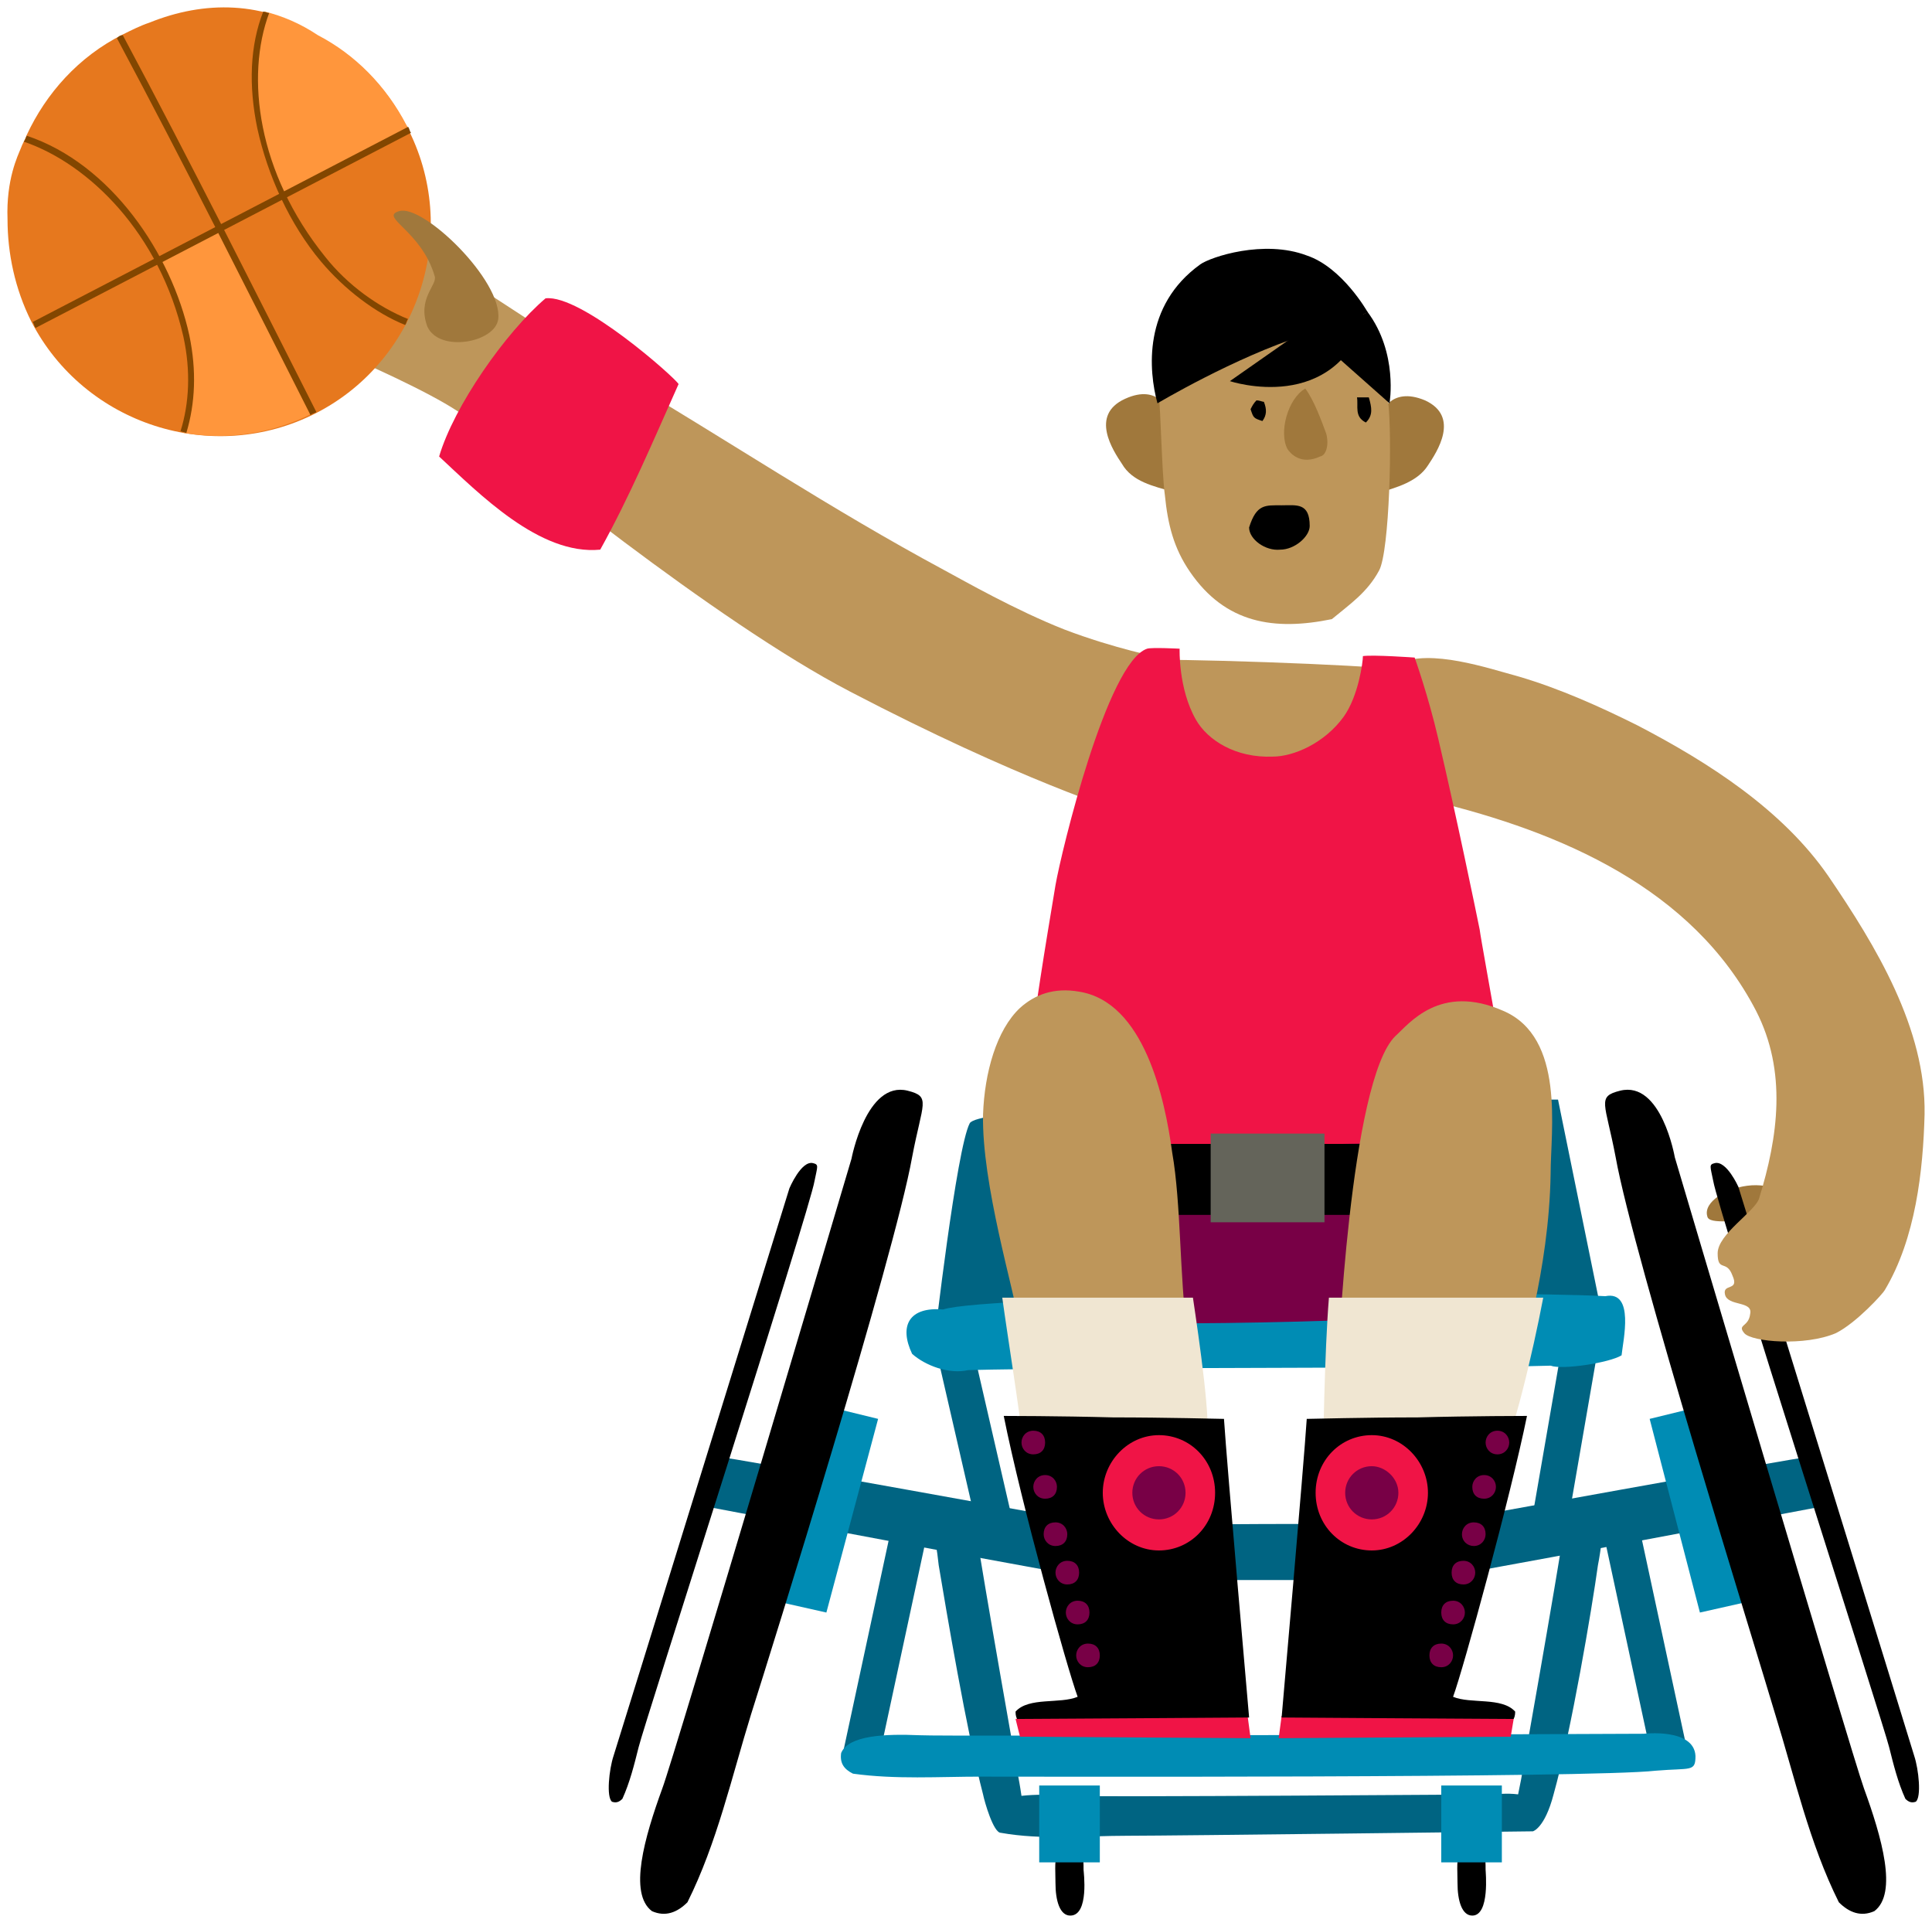 <svg xmlns="http://www.w3.org/2000/svg" xmlns:xlink="http://www.w3.org/1999/xlink" version="1.1" width="130.711" height="130.082" viewBox="-0.509 -0.482 130.711 130.082">
  <!-- Exported by Scratch - http://scratch.mit.edu/ -->
  <g id="ID0.9967376780696213">
    <g id="Page-1">
      <g id="andie-a-[sports,basketball,people,wheelchair,handicap,handicapable,alex-eben-meyer]">
        <path id="Fill-1" fill="#A0783C" stroke="none" stroke-width="1" d="M 115 81.8 C 114.7 80.8 116.4 79.8 118 79.7 C 119.6 79.6 121.1 80.5 121.3 80.5 C 121.4 81.2 120.5 82.7 120.5 82.7 C 120.5 82.7 119.7 82.1 118.7 82.1 C 117.1 82 115.1 82.4 115 81.8 "/>
        <g id="Group">
          <g id="Wheel">
            <path id="Fill-3" fill="#006482" stroke="none" stroke-width="1" d="M 95.8 102.7 C 95.6 104.1 95.3 105.1 95.7 106.4 C 96 106.5 122.9 101.4 122.9 101.4 L 121.7 98.1 C 121.7 98 96.9 102.5 95.8 102.7 "/>
            <path id="Fill-5" fill="#008CB4" stroke="none" stroke-width="1" d="M 115.6 94.4 L 118.5 107.7 L 114.5 108.6 L 111.1 95.5 L 115.6 94.4 "/>
            <path id="Fill-7" fill="#000000" stroke="none" stroke-width="1" d="M 109.1 73.3 C 107.5 73.7 108.1 74.1 108.8 77.8 C 110 84.5 118.3 111.1 119.6 115.5 C 120.9 119.7 121.9 124.2 123.9 128.2 C 124.6 128.9 125.4 129.2 126.3 128.8 C 127.9 127.6 126.8 123.8 125.6 120.5 C 124.8 118.3 112.8 77.8 112.8 77.8 C 112.8 77.8 111.9 72.6 109.1 73.3 "/>
            <path id="Fill-9" fill="#000000" stroke="none" stroke-width="1" d="M 115.5 78.2 C 115.1 78.3 115.2 78.4 115.4 79.4 C 115.7 81.3 127 116.4 127.3 117.7 C 127.6 118.9 127.9 120.1 128.4 121.2 C 128.6 121.4 128.8 121.5 129.1 121.4 C 129.5 121.1 129.3 119.2 129 118.3 C 128.8 117.6 117.1 79.8 117.1 79.8 C 117.1 79.8 116.3 78 115.5 78.2 "/>
          </g>
          <g id="Chair">
            <path id="Fill-35" fill="#006482" stroke="none" stroke-width="1" d="M 62.7 90.3 C 62.7 90.3 64.2 77.2 65.1 75.5 C 66.1 73.8 104.9 73.9 104.9 73.9 L 108 89.1 L 62.7 90.3 Z "/>
            <path id="Fill-37" fill="#006482" stroke="none" stroke-width="1" d="M 105.4 102.4 C 104.7 107 102.4 119.9 102.4 119.9 C 102.4 119.9 102.3 120.4 102.2 120.9 C 101.4 120.8 100.7 120.9 100.7 120.9 C 100.7 120.9 73.2 121.1 71.7 121 C 70.6 120.9 69.5 120.9 68.6 121 C 68.5 120.3 68.4 119.8 68.4 119.8 C 68.4 119.8 66.1 106.9 65.4 102.3 L 62.5 102.3 C 62.7 103.3 62.9 104.4 63 105.4 C 63.5 108.4 64.9 116.7 66 120.9 C 66.1 121.4 66.7 123.5 67.2 123.5 C 70 124 72.9 123.7 75.8 123.7 C 78.8 123.7 103.2 123.4 103.2 123.4 C 103.2 123.4 104 123.2 104.6 120.9 C 105.8 116.6 107.2 108.3 107.6 105.4 C 107.8 104.4 107.9 103.3 108.1 102.3 L 105.4 102.3 L 105.4 102.4 Z "/>
            <path id="Fill-39" fill="#000000" stroke="none" stroke-width="1" d="M 99.1 129.1 C 98.4 129.1 98.1 128.1 98.1 126.9 C 98.1 125.8 98 125.5 98.3 124.4 C 98.5 124.2 98.8 124.1 99.2 124.1 C 100 124.3 100 125.2 100 126 C 100 126.1 100.3 129.1 99.1 129.1 "/>
            <g id="Fill-41-Clipped">
              <path id="Fill-41" fill="#008CB4" stroke="none" stroke-width="1" d="M 97 125.5 L 101.1 125.5 L 101.1 120.3 L 97 120.3 L 97 125.5 "/>
            </g>
            <g id="Fill-43-Clipped">
              <path id="Fill-43" fill="#000000" stroke="none" stroke-width="1" d="M 71.9 129.1 C 71.2 129.1 70.9 128.1 70.9 126.9 C 70.9 125.8 70.8 125.5 71.1 124.4 C 71.3 124.2 71.6 124.1 72 124.1 C 72.8 124.3 72.8 125.2 72.8 126 C 72.8 126.1 73.2 129.1 71.9 129.1 "/>
            </g>
            <g id="Fill-44-Clipped">
              <path id="Fill-44" fill="#008CB4" stroke="none" stroke-width="1" d="M 69.8 125.5 L 73.9 125.5 L 73.9 120.3 L 69.8 120.3 L 69.8 125.5 "/>
            </g>
            <g id="Fill-45-Clipped">
              <path id="Fill-45" fill="#006482" stroke="none" stroke-width="1" d="M 68 102.4 L 65.6 102.9 L 62.7 90.3 L 65.1 89.8 L 68 102.4 "/>
            </g>
            <g id="Fill-46-Clipped">
              <path id="Fill-46" fill="#006482" stroke="none" stroke-width="1" d="M 58.9 118.7 L 56.5 118.2 L 60.2 101 L 62.6 101.5 L 58.9 118.7 "/>
            </g>
            <g id="Fill-47-Clipped">
              <path id="Fill-47" fill="#006482" stroke="none" stroke-width="1" d="M 111.3 118.7 L 113.7 118.2 L 110 101 L 107.6 101.5 L 111.3 118.7 "/>
            </g>
            <g id="Fill-48-Clipped">
              <path id="Fill-48" fill="#006482" stroke="none" stroke-width="1" d="M 105.5 102.9 L 103.1 102.5 L 105.3 89.8 L 107.7 90.2 L 105.5 102.9 "/>
            </g>
            <g id="Fill-49-Clipped">
              <path id="Fill-49" fill="#006482" stroke="none" stroke-width="1" d="M 74.2 102.7 C 74.4 104.1 74.7 105.1 74.3 106.4 C 74 106.5 47.1 101.4 47.1 101.4 L 48.3 98.1 C 48.3 98 73.1 102.5 74.2 102.7 "/>
            </g>
            <g id="Fill-50-Clipped">
              <path id="Fill-50" fill="#008CB4" stroke="none" stroke-width="1" d="M 54.4 94.4 L 51.4 107.7 L 55.4 108.6 L 58.9 95.5 L 54.4 94.4 "/>
            </g>
            <g id="Fill-51-Clipped">
              <path id="Fill-51" fill="#000000" stroke="none" stroke-width="1" d="M 60.9 73.3 C 62.5 73.7 61.9 74.1 61.2 77.8 C 60 84.5 51.7 111.1 50.3 115.5 C 49 119.7 48 124.2 46 128.2 C 45.3 128.9 44.5 129.2 43.6 128.8 C 42 127.6 43.1 123.8 44.3 120.5 C 45.1 118.4 57.1 77.9 57.1 77.9 C 57.1 77.9 58.1 72.6 60.9 73.3 "/>
            </g>
            <g id="Fill-52-Clipped">
              <path id="Fill-52" fill="#000000" stroke="none" stroke-width="1" d="M 54.5 78.2 C 54.9 78.3 54.8 78.4 54.6 79.4 C 54.3 81.3 43 116.4 42.7 117.7 C 42.4 118.9 42.1 120.1 41.6 121.2 C 41.4 121.4 41.2 121.5 40.9 121.4 C 40.5 121.1 40.7 119.2 41 118.3 C 41.2 117.7 52.9 79.9 52.9 79.9 C 52.9 79.9 53.7 78 54.5 78.2 "/>
            </g>
            <g id="Fill-53-Clipped">
              <path id="Fill-53" fill="#006482" stroke="none" stroke-width="1" d="M 75.1 102.7 L 75.1 106.4 C 78.9 106.4 87.6 106.4 95.8 106.4 L 95.8 102.6 C 88.7 102.6 80.8 102.6 75.1 102.7 "/>
            </g>
            <g id="Fill-54-Clipped">
              <path id="Fill-54" fill="#008CB4" stroke="none" stroke-width="1" d="M 108.1 87.2 C 100.8 86.8 66.2 87.1 63.3 88.1 C 61 87.9 60.3 89.2 61.2 91.1 C 62.1 91.9 63.7 92.5 65 92.2 C 72.4 92 97.8 92.1 104.4 91.9 C 105.2 92.2 108.4 91.7 109.2 91.2 C 109.3 90.2 110.1 86.8 108.1 87.2 "/>
            </g>
            <g id="Fill-55-Clipped">
              <path id="Fill-55" fill="#008CB4" stroke="none" stroke-width="1" d="M 114.2 118.3 C 114.2 119.4 113.9 119.1 111.5 119.3 C 107.1 119.8 68.9 119.7 65.9 119.7 C 63 119.7 60.1 119.9 57.2 119.5 C 56.6 119.2 56.3 118.8 56.4 118.1 C 56.9 116.9 59.4 116.8 61.7 116.9 C 63.1 117 110.7 116.8 110.7 116.8 C 110.7 116.8 114.1 116.4 114.2 118.3 "/>
            </g>
          </g>
        </g>
        <g id="Head-Hair">
          <g id="Fill-85-Clipped">
            <path id="Fill-85" fill="#A0783C" stroke="none" stroke-width="1" d="M 92.9 27.6 C 92.9 27.6 93.5 25.6 95.9 26.6 C 98.3 27.7 96.7 30.1 96.1 31 C 95.4 32.1 94 32.5 92.6 32.9 C 92.8 30.8 92.9 27.6 92.9 27.6 "/>
          </g>
          <g id="Fill-86-Clipped">
            <path id="Fill-86" fill="#A0783C" stroke="none" stroke-width="1" d="M 78.9 32.8 C 77.5 32.4 76.1 32.1 75.4 30.9 C 74.8 30 73.2 27.6 75.6 26.5 C 78 25.4 78.6 27.5 78.6 27.5 C 78.6 27.5 78.7 30.7 78.9 32.8 "/>
          </g>
          <g id="Fill-87-Clipped">
            <path id="Fill-87" fill="#BE965A" stroke="none" stroke-width="1" d="M 93.4 26.6 C 93 23.3 92 20.6 92 20.6 C 92 20.6 88.9 18.8 85.6 18.6 C 83.2 18.5 80.5 19.8 80 20.3 C 78.6 21.7 77.9 24 77.9 26.5 C 78 26.8 78.1 31.6 78.3 33 C 78.5 35 78.9 36.6 80 38.2 C 82.4 41.7 85.7 42.2 89.6 41.4 C 90.8 40.4 92 39.6 92.8 38.1 C 93.5 36.8 93.7 29 93.4 26.6 "/>
          </g>
          <g id="Fill-88-Clipped">
            <path id="Fill-88" fill="#000000" stroke="none" stroke-width="1" d="M 87.7 21.8 L 82.7 25.3 C 82.7 25.3 89.9 27.7 92 20.7 L 87.7 21.8 Z "/>
          </g>
          <g id="Fill-89-Clipped">
            <path id="Fill-89" fill="#000000" stroke="none" stroke-width="1" d="M 89.1 22.9 L 93.5 26.8 C 93.5 26.8 94.1 23.4 92 20.6 L 89.1 22.9 Z "/>
          </g>
          <g id="Fill-90-Clipped">
            <path id="Fill-90" fill="#000000" stroke="none" stroke-width="1" d="M 86.2 33.7 C 85.1 33.7 84.5 33.6 84 35.2 C 84 36 85.1 36.8 86.1 36.7 C 87.1 36.7 88.1 35.8 88.1 35.1 C 88.1 33.5 87.2 33.7 86.2 33.7 "/>
          </g>
          <g id="Fill-91-Clipped">
            <path id="Fill-91" fill="#A0783C" stroke="none" stroke-width="1" d="M 89.2 28.8 C 88.9 28 88.4 26.6 87.8 25.8 C 86.6 26.5 86 28.8 86.6 29.9 C 86.8 30.2 87.5 31 88.8 30.4 C 89.3 30.3 89.4 29.4 89.2 28.8 "/>
          </g>
          <g id="Fill-92-Clipped">
            <path id="Fill-92" fill="#000000" stroke="none" stroke-width="1" d="M 92.1 26.4 C 92.3 27.1 92.4 27.6 91.9 28.1 C 91.1 27.7 91.4 27 91.3 26.4 L 92.1 26.4 Z "/>
          </g>
          <g id="Fill-93-Clipped">
            <path id="Fill-93" fill="#000000" stroke="none" stroke-width="1" d="M 84.9 28 C 84.3 27.8 84.3 27.8 84.1 27.2 C 84.2 27 84.3 26.8 84.5 26.6 C 84.7 26.6 84.9 26.7 85 26.7 C 85.2 27.2 85.2 27.6 84.9 28 "/>
          </g>
          <g id="Fill-94-Clipped">
            <path id="Fill-94" fill="#000000" stroke="none" stroke-width="1" d="M 92 20.6 C 92 20.6 92.4 20.7 87.7 22.2 C 83 23.7 77.8 26.8 77.8 26.8 C 77.2 24.6 76.8 20.2 80.7 17.4 C 81.4 16.9 85 15.7 87.9 16.8 C 90.3 17.6 92 20.6 92 20.6 "/>
          </g>
        </g>
        <g id="Group-13">
          <g id="Fill-11-Clipped">
            <path id="Fill-11" fill="#BE965A" stroke="none" stroke-width="1" d="M 117.5 89.7 C 117 89.1 117.8 89.3 117.9 88.4 C 118.1 87.5 116.4 87.9 116.2 87.1 C 116 86.3 117.2 86.9 116.7 85.8 C 116.3 84.7 115.7 85.6 115.7 84.3 C 115.7 83 118.2 81.5 118.5 80.6 C 119.8 76.4 120.4 72 118.3 67.9 C 114 59.6 105.1 55.8 96.4 53.7 C 95.3 50.8 95 47.5 94.1 44.4 C 96.3 43.4 100.1 44.7 102.3 45.3 C 105 46.1 107.7 47.3 110.3 48.6 C 115.1 51.1 120.1 54.3 123.2 58.8 C 126.4 63.5 129.8 69.1 129.7 74.9 C 129.6 78.7 129.1 83.3 127 86.8 C 126.9 87 125.1 89 123.7 89.7 C 121.6 90.6 118 90.3 117.5 89.7 "/>
          </g>
        </g>
        <g id="Arm">
          <path id="Fill-14" fill="#BE965A" stroke="none" stroke-width="1" d="M 71.5 42.1 C 68.2 40.8 64.7 38.8 63.4 38.1 C 55.6 33.9 49.2 29.6 40.3 24.3 C 36.4 22.1 21.6 12.1 21.6 12.1 L 15.8 20.6 C 15.8 20.6 28.1 25.4 31.1 27.8 C 34.1 30.3 47.8 41.5 57 46.3 C 68.5 52.3 75.3 54.4 75.9 54.6 C 76.8 50.6 78 44 78 44 C 78 44 74.9 43.4 71.5 42.1 "/>
          <path id="Fill-33" fill="#F01446" stroke="none" stroke-width="1" d="M 45.4 25.5 C 43.7 29.3 42.1 33.1 40.1 36.7 C 36 37.1 31.9 32.9 29.2 30.4 C 30.2 27 33.7 22 36.4 19.7 C 38.8 19.4 45.2 25.1 45.4 25.5 "/>
        </g>
        <g id="Ball">
          <g id="Group-18">
            <g id="Fill-16-Clipped">
              <path id="Fill-16" fill="#E6781E" stroke="none" stroke-width="1" d="M 1.6 21.25 C 5.2 28.25 13.9 31.05 20.9 27.45 C 27.9 23.85 30.7 15.05 27 8.05 C 25.6 5.35 23.5 3.25 21 1.95 C 17.4 -0.45 13.3 -0.45 9.6 1.05 C 9 1.25 8.4 1.55 7.8 1.85 C 4.8 3.35 2.6 5.85 1.3 8.65 C 1.2 8.95 1 9.25 0.9 9.55 C 0.7 10.05 -0.1 11.65 0 14.35 C 0 16.65 0.5 19.05 1.6 21.25 "/>
            </g>
          </g>
          <path id="Fill-19" fill="#FF963C" stroke="none" stroke-width="1" d="M 10.2 17.1 C 10.2 17.1 13.4 22.5 11.9 28.8 C 14.8 29.3 17.9 28.9 20.8 27.4 L 14.4 14.8 L 10.2 17.1 Z "/>
          <path id="Fill-21" fill="#FF963C" stroke="none" stroke-width="1" d="M 18.7 12.8 L 27.2 8.4 C 27.1 8.3 27.1 8.1 27 8 C 25.6 5.3 23.5 3.2 21 1.9 C 19.8 1.1 18.6 0.6 17.4 0.3 C 15 6.5 18.7 12.8 18.7 12.8 "/>
          <path id="Fill-23" fill="#824600" stroke="none" stroke-width="1" d="M 20.5 27.6 C 20.6 27.5 20.7 27.5 20.9 27.4 C 17.1 19.9 12.4 10.5 7.8 1.9 C 7.8 1.9 7.8 1.9 7.8 1.9 C 7.6 1.9 7.5 2 7.4 2.1 C 12 10.7 16.7 20.1 20.5 27.6 "/>
          <path id="Fill-25" fill="#824600" stroke="none" stroke-width="1" d="M 27.3 8.5 C 27.3 8.5 27.3 8.5 27.3 8.5 C 27.2 8.4 27.2 8.2 27.1 8.1 C 27.1 8.1 27.1 8.1 27.1 8.1 L 1.7 21.3 C 1.8 21.4 1.8 21.6 1.9 21.7 L 27.3 8.5 Z "/>
          <path id="Fill-27" fill="#824600" stroke="none" stroke-width="1" d="M 11.9 22.3 C 12.4 24.6 12.3 26.8 11.7 28.7 C 11.8 28.7 12 28.8 12.1 28.8 C 12.7 26.8 12.8 24.6 12.3 22.2 C 11.1 16.7 7 10.6 1.3 8.7 C 1.2 8.9 1.2 9 1.1 9.1 C 5.5 10.6 10.3 15.3 11.9 22.3 "/>
          <path id="Fill-29" fill="#824600" stroke="none" stroke-width="1" d="M 16.9 8.2 C 17.6 11.4 19.1 14.7 21.2 17.2 C 22.8 19.1 24.9 20.7 26.9 21.5 C 27 21.4 27 21.2 27.1 21.1 C 25.1 20.3 23 18.8 21.5 16.9 C 16.9 11.2 16.1 4.7 17.7 0.4 C 17.6 0.4 17.4 0.3 17.3 0.3 C 16.4 2.6 16.3 5.3 16.9 8.2 "/>
        </g>
        <g id="Group">
          <g id="Torse">
            <g id="Fill-57-Clipped">
              <path id="Fill-57" fill="#BE965A" stroke="none" stroke-width="1" d="M 93.6 44.8 C 92.5 44.5 77.6 44 77.2 44.2 C 76.9 45 76 55.6 76 55.6 L 93.7 53.7 C 93.6 53.8 93.7 47 93.6 44.8 "/>
            </g>
            <g id="Fill-58-Clipped">
              <path id="Fill-58" fill="#F01446" stroke="none" stroke-width="1" d="M 99.6 62.4 C 99.4 61.4 98 54.6 96.8 49.5 C 96.1 46.5 95.2 44 95.2 44 C 95.2 44 92.4 43.8 91.7 43.9 C 91.7 44.3 91.4 46.6 90.4 48 C 89.1 49.8 87 50.7 85.6 50.7 C 83.1 50.8 81.2 49.6 80.4 48.2 C 79.2 46.1 79.3 43.4 79.3 43.4 C 79.3 43.4 77.4 43.3 77.1 43.4 C 74.4 44.3 71.3 57.1 70.9 59.4 C 70.2 63.6 69.5 67.8 69 72.1 C 68.8 73.5 67.4 78.7 68.4 80 L 102.4 79.7 C 102.6 78.8 99.7 63.3 99.6 62.4 "/>
            </g>
            <g id="Fill-56-Clipped">
              <path id="Fill-56" fill="#780046" stroke="none" stroke-width="1" d="M 100.8 76.9 C 99 76.5 71.8 77.5 67.4 77.1 L 71.2 88.8 C 73.1 89.3 96 89 100.2 88.1 C 100.3 86.8 100.8 77.5 100.8 76.9 "/>
            </g>
          </g>
          <g id="Belt">
            <path id="Fill-59" fill="#000000" stroke="none" stroke-width="1" d="M 67.4 81.7 L 101.8 81.7 L 101.8 76.9 L 67.4 76.9 L 67.4 81.7 "/>
            <g id="Fill-84-Clipped">
              <path id="Fill-84" fill="#64645A" stroke="none" stroke-width="1" d="M 81.4 82.2 L 89.1 82.2 L 89.1 76.2 L 81.4 76.2 L 81.4 82.2 "/>
            </g>
          </g>
        </g>
        <g id="Right-Leg">
          <g id="Fill-60-Clipped">
            <path id="Fill-60" fill="#BE965A" stroke="none" stroke-width="1" d="M 104.4 78.9 C 104.3 85.5 102.3 91.7 102.3 91.7 L 90 91.9 C 90 91.9 90.8 72.6 93.9 69.6 C 94.8 68.8 96.9 66 101.2 67.9 C 105.4 69.7 104.4 76 104.4 78.9 "/>
          </g>
          <g id="Fill-61-Clipped">
            <path id="Fill-61" fill="#F0E6D2" stroke="none" stroke-width="1" d="M 89.4 87.3 C 89.1 91 89 97.6 89 98.9 C 91.1 99.5 99.1 98.5 101 98.1 C 101.8 96.9 103.2 91 103.9 87.3 L 89.4 87.3 Z "/>
          </g>
          <g id="Fill-62-Clipped">
            <path id="Fill-62" fill="#F01446" stroke="none" stroke-width="1" d="M 86.2 115.6 L 86 117.1 L 101.7 117 L 101.9 115.8 L 92.8 114 L 86.2 115.6 "/>
          </g>
          <g id="Fill-63-Clipped">
            <path id="Fill-63" fill="#000000" stroke="none" stroke-width="1" d="M 102.8 95.3 C 102.8 95.3 99.1 95.3 95.4 95.4 C 91.8 95.4 88.2 95.5 87.9 95.5 C 87.7 98.6 86.2 115.7 86.2 115.7 C 86.2 115.7 100.7 115.8 101.9 115.8 C 102 115.6 102 115.4 102 115.3 C 101.1 114.3 99 114.8 97.8 114.3 C 98.5 112.4 101.7 100.7 102.8 95.3 "/>
          </g>
          <g id="Fill-64-Clipped">
            <path id="Fill-64" fill="#F01446" stroke="none" stroke-width="1" d="M 96.1 100.5 C 96.1 102.6 94.4 104.4 92.3 104.4 C 90.2 104.4 88.5 102.7 88.5 100.5 C 88.5 98.3 90.2 96.6 92.3 96.6 C 94.4 96.6 96.1 98.4 96.1 100.5 "/>
          </g>
          <g id="Fill-65-Clipped">
            <path id="Fill-65" fill="#780046" stroke="none" stroke-width="1" d="M 94.1 100.5 C 94.1 101.5 93.3 102.3 92.3 102.3 C 91.3 102.3 90.5 101.5 90.5 100.5 C 90.5 99.5 91.3 98.7 92.3 98.7 C 93.2 98.7 94.1 99.5 94.1 100.5 "/>
          </g>
          <g id="Fill-66-Clipped">
            <path id="Fill-66" fill="#780046" stroke="none" stroke-width="1" d="M 101.6 97.1 C 101.6 97.5 101.3 97.9 100.8 97.9 C 100.3 97.9 100 97.5 100 97.1 C 100 96.7 100.3 96.3 100.8 96.3 C 101.3 96.3 101.6 96.7 101.6 97.1 "/>
          </g>
          <g id="Fill-67-Clipped">
            <path id="Fill-67" fill="#780046" stroke="none" stroke-width="1" d="M 100.7 100.1 C 100.7 100.5 100.4 100.9 99.9 100.9 C 99.4 100.9 99.1 100.6 99.1 100.1 C 99.1 99.7 99.4 99.3 99.9 99.3 C 100.4 99.3 100.7 99.7 100.7 100.1 "/>
          </g>
          <g id="Fill-68-Clipped">
            <path id="Fill-68" fill="#780046" stroke="none" stroke-width="1" d="M 100 103.3 C 100 103.7 99.7 104.1 99.2 104.1 C 98.8 104.1 98.4 103.8 98.4 103.3 C 98.4 102.9 98.7 102.5 99.2 102.5 C 99.7 102.5 100 102.8 100 103.3 "/>
          </g>
          <g id="Fill-69-Clipped">
            <path id="Fill-69" fill="#780046" stroke="none" stroke-width="1" d="M 99.3 105.9 C 99.3 106.3 99 106.7 98.5 106.7 C 98 106.7 97.7 106.4 97.7 105.9 C 97.7 105.4 98 105.1 98.5 105.1 C 99 105.1 99.3 105.5 99.3 105.9 "/>
          </g>
          <g id="Fill-70-Clipped">
            <path id="Fill-70" fill="#780046" stroke="none" stroke-width="1" d="M 98.6 108.6 C 98.6 109 98.3 109.4 97.8 109.4 C 97.3 109.4 97 109.1 97 108.6 C 97 108.1 97.3 107.8 97.8 107.8 C 98.3 107.8 98.6 108.2 98.6 108.6 "/>
          </g>
          <g id="Fill-71-Clipped">
            <path id="Fill-71" fill="#780046" stroke="none" stroke-width="1" d="M 97.8 111.5 C 97.8 111.9 97.5 112.3 97 112.3 C 96.5 112.3 96.2 112 96.2 111.5 C 96.2 111 96.5 110.7 97 110.7 C 97.5 110.7 97.8 111.1 97.8 111.5 "/>
          </g>
        </g>
        <g id="Left-Leg">
          <g id="Fill-72-Clipped">
            <path id="Fill-72" fill="#BE965A" stroke="none" stroke-width="1" d="M 79.8 89.5 C 78.7 89.6 68.8 89.3 68.5 89.3 C 68.1 86.8 65.9 79.6 66 74.9 C 66.1 72.1 66.9 69.2 68.5 67.7 C 69.5 66.8 70.8 66.3 72.5 66.6 C 76.9 67.3 78.3 73.8 78.8 77.5 C 79.4 80.9 79.3 86 79.8 89.5 "/>
          </g>
          <g id="Fill-73-Clipped">
            <path id="Fill-73" fill="#F0E6D2" stroke="none" stroke-width="1" d="M 67.3 87.3 C 67.7 90.2 68.5 95.1 68.7 97.2 C 71.8 98.2 78 97.9 81.1 97.2 C 81.5 96.1 80.6 90 80.2 87.3 L 67.3 87.3 Z "/>
          </g>
          <g id="Fill-74-Clipped">
            <path id="Fill-74" fill="#F01446" stroke="none" stroke-width="1" d="M 83.9 115.6 L 84.1 117.1 L 68.5 117 L 68.2 115.8 L 77.3 114 L 83.9 115.6 "/>
          </g>
          <g id="Fill-75-Clipped">
            <path id="Fill-75" fill="#000000" stroke="none" stroke-width="1" d="M 67.4 95.3 C 67.4 95.3 71.1 95.3 74.8 95.4 C 78.4 95.4 82 95.5 82.3 95.5 C 82.5 98.6 84 115.7 84 115.7 C 84 115.7 69.5 115.8 68.3 115.8 C 68.2 115.6 68.2 115.4 68.2 115.3 C 69.1 114.3 71.2 114.8 72.4 114.3 C 71.7 112.4 68.6 101.3 67.4 95.3 "/>
          </g>
          <g id="Fill-76-Clipped">
            <path id="Fill-76" fill="#F01446" stroke="none" stroke-width="1" d="M 74.1 100.5 C 74.1 102.6 75.8 104.4 77.9 104.4 C 80 104.4 81.7 102.7 81.7 100.5 C 81.7 98.3 80 96.6 77.9 96.6 C 75.8 96.6 74.1 98.4 74.1 100.5 "/>
          </g>
          <g id="Fill-77-Clipped">
            <path id="Fill-77" fill="#780046" stroke="none" stroke-width="1" d="M 76.1 100.5 C 76.1 101.5 76.9 102.3 77.9 102.3 C 78.9 102.3 79.7 101.5 79.7 100.5 C 79.7 99.5 78.9 98.7 77.9 98.7 C 76.9 98.7 76.1 99.5 76.1 100.5 "/>
          </g>
          <g id="Fill-78-Clipped">
            <path id="Fill-78" fill="#780046" stroke="none" stroke-width="1" d="M 68.6 97.1 C 68.6 97.5 68.9 97.9 69.4 97.9 C 69.9 97.9 70.2 97.6 70.2 97.1 C 70.2 96.6 69.9 96.3 69.4 96.3 C 68.9 96.3 68.6 96.7 68.6 97.1 "/>
          </g>
          <g id="Fill-79-Clipped">
            <path id="Fill-79" fill="#780046" stroke="none" stroke-width="1" d="M 69.4 100.1 C 69.4 100.5 69.7 100.9 70.2 100.9 C 70.7 100.9 71 100.6 71 100.1 C 71 99.7 70.7 99.3 70.2 99.3 C 69.7 99.3 69.4 99.7 69.4 100.1 "/>
          </g>
          <g id="Fill-80-Clipped">
            <path id="Fill-80" fill="#780046" stroke="none" stroke-width="1" d="M 70.1 103.3 C 70.1 103.7 70.4 104.1 70.9 104.1 C 71.4 104.1 71.7 103.8 71.7 103.3 C 71.7 102.9 71.4 102.5 70.9 102.5 C 70.4 102.5 70.1 102.8 70.1 103.3 "/>
          </g>
          <g id="Fill-81-Clipped">
            <path id="Fill-81" fill="#780046" stroke="none" stroke-width="1" d="M 70.9 105.9 C 70.9 106.3 71.2 106.7 71.7 106.7 C 72.2 106.7 72.5 106.4 72.5 105.9 C 72.5 105.4 72.2 105.1 71.7 105.1 C 71.2 105.1 70.9 105.5 70.9 105.9 "/>
          </g>
          <g id="Fill-82-Clipped">
            <path id="Fill-82" fill="#780046" stroke="none" stroke-width="1" d="M 71.6 108.6 C 71.6 109 71.9 109.4 72.4 109.4 C 72.9 109.4 73.2 109.1 73.2 108.6 C 73.2 108.1 72.9 107.8 72.4 107.8 C 71.9 107.8 71.6 108.2 71.6 108.6 "/>
          </g>
          <g id="Fill-83-Clipped">
            <path id="Fill-83" fill="#780046" stroke="none" stroke-width="1" d="M 72.3 111.5 C 72.3 111.9 72.6 112.3 73.1 112.3 C 73.6 112.3 73.9 112 73.9 111.5 C 73.9 111 73.6 110.7 73.1 110.7 C 72.6 110.7 72.3 111.1 72.3 111.5 "/>
          </g>
        </g>
        <path id="Fill-31" fill="#A0783C" stroke="none" stroke-width="1" d="M 28.9 18.2 C 29.1 18.8 27.7 19.7 28.4 21.6 C 29.2 23.4 33 22.7 33.2 21.1 C 33.5 18.5 28.1 13.3 26.5 13.8 C 25.1 14.2 28 15.1 28.9 18.2 "/>
      </g>
    </g>
  </g>
</svg>